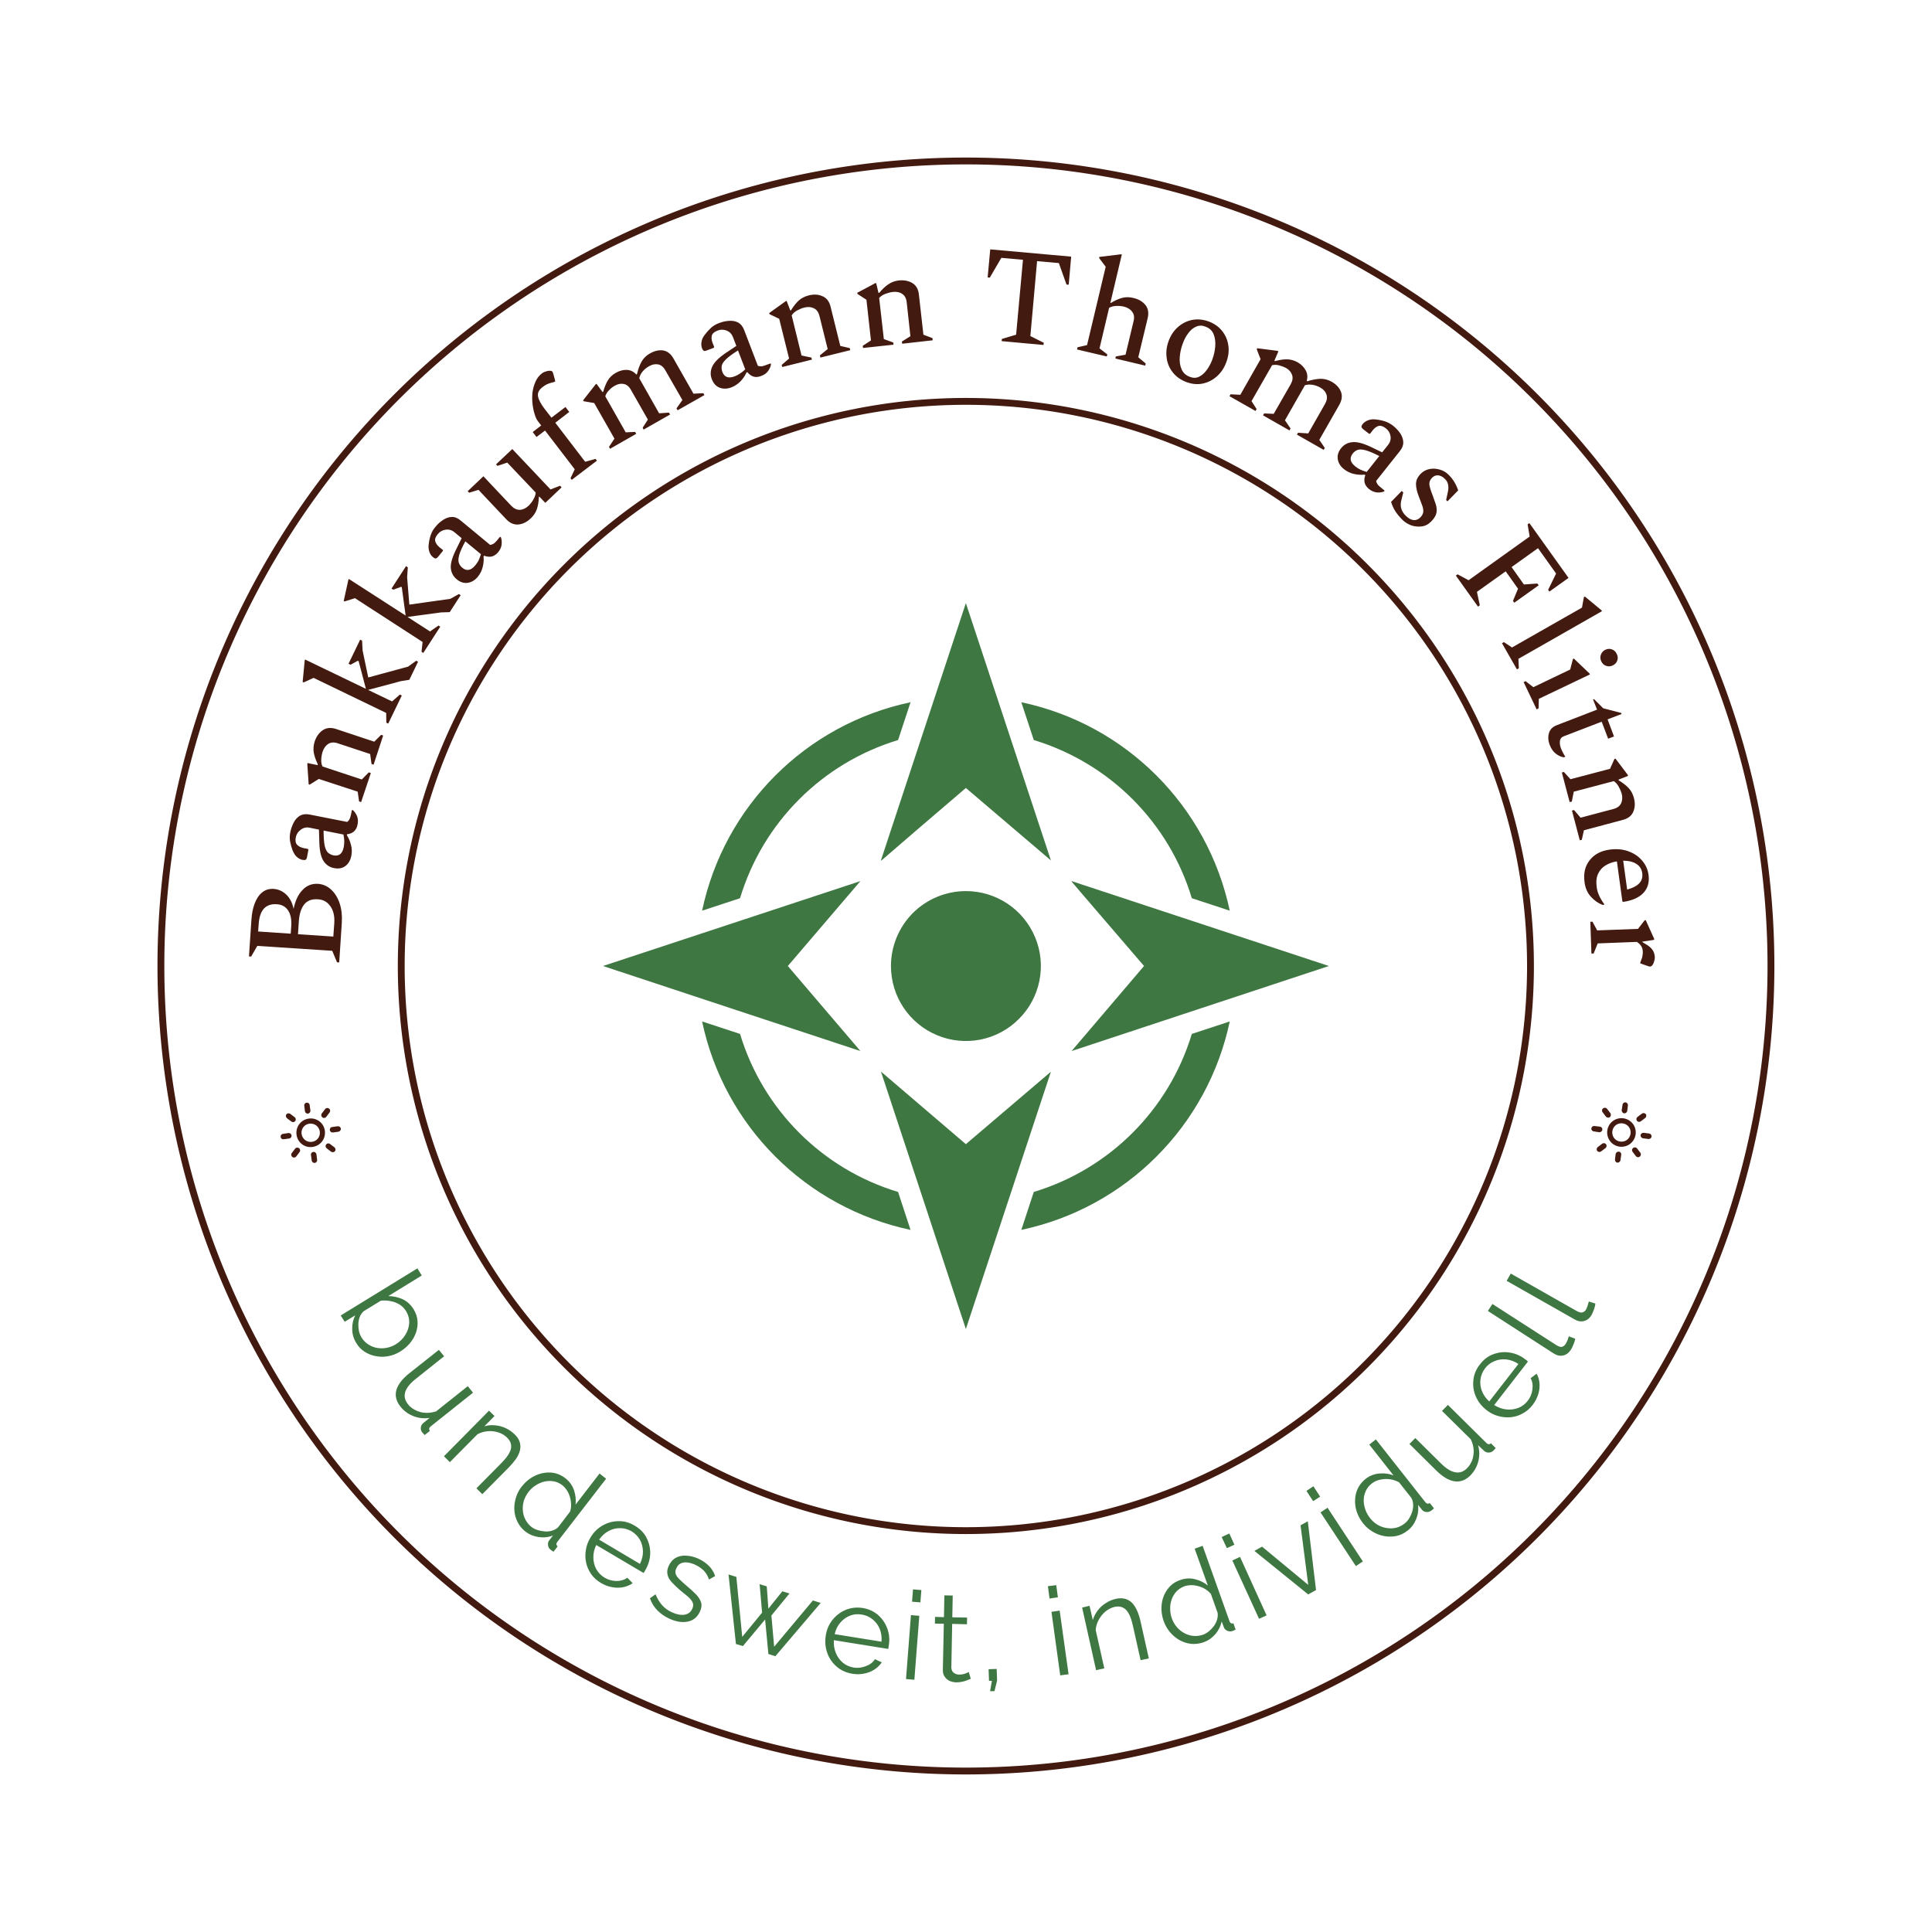 <svg xmlns="http://www.w3.org/2000/svg" version="1.1" xmlns:xlink="http://www.w3.org/1999/xlink" xmlns:svgjs="http://svgjs.dev/svgjs" viewBox="0 0 14.108 14.108"><g transform="matrix(1,0,0,1,4.403,4.404)"><g><path d=" M -1.926 2.624 L -1.942 2.623 L -1.977 2.539 L -2.524 2.503 L -2.569 2.581 L -2.585 2.58 L -2.567 2.312 Q -2.563 2.245 -2.543 2.193 Q -2.523 2.14 -2.488 2.112 Q -2.454 2.084 -2.404 2.087 Q -2.353 2.091 -2.313 2.128 Q -2.273 2.166 -2.259 2.233 Q -2.241 2.143 -2.194 2.095 Q -2.148 2.046 -2.081 2.05 Q -2.026 2.054 -1.985 2.092 Q -1.944 2.13 -1.923 2.192 Q -1.902 2.255 -1.907 2.333 L -1.926 2.624 M -2.514 2.344 L -2.518 2.398 L -2.28 2.414 L -2.276 2.355 Q -2.272 2.284 -2.3 2.243 Q -2.328 2.202 -2.382 2.199 Q -2.504 2.191 -2.514 2.344 M -2.221 2.327 L -2.227 2.418 L -1.969 2.435 L -1.962 2.337 Q -1.957 2.26 -1.991 2.213 Q -2.024 2.166 -2.081 2.163 Q -2.148 2.158 -2.182 2.201 Q -2.216 2.244 -2.221 2.327 M -1.838 1.847 Q -1.847 1.894 -1.881 1.92 Q -1.915 1.945 -1.964 1.935 Q -2.012 1.926 -2.04 1.884 Q -2.068 1.842 -2.071 1.752 L -2.074 1.654 L -2.143 1.64 Q -2.178 1.633 -2.207 1.655 Q -2.236 1.676 -2.243 1.71 Q -2.25 1.747 -2.234 1.764 Q -2.218 1.782 -2.186 1.789 L -2.155 1.795 L -2.151 1.801 L -2.161 1.855 Q -2.164 1.87 -2.171 1.874 Q -2.177 1.878 -2.195 1.875 Q -2.217 1.87 -2.236 1.853 Q -2.255 1.835 -2.267 1.804 Q -2.279 1.771 -2.285 1.739 Q -2.29 1.706 -2.283 1.672 Q -2.275 1.634 -2.258 1.602 Q -2.241 1.569 -2.212 1.552 Q -2.183 1.536 -2.142 1.544 L -1.868 1.598 Q -1.86 1.593 -1.853 1.582 Q -1.846 1.57 -1.841 1.549 L -1.834 1.515 L -1.832 1.511 L -1.826 1.512 Q -1.808 1.528 -1.796 1.555 Q -1.785 1.583 -1.792 1.617 Q -1.798 1.65 -1.819 1.668 Q -1.839 1.685 -1.869 1.688 L -1.87 1.695 Q -1.85 1.726 -1.84 1.766 Q -1.829 1.806 -1.838 1.847 M -1.968 1.842 Q -1.907 1.854 -1.893 1.782 Q -1.889 1.761 -1.889 1.74 Q -1.889 1.719 -1.895 1.69 L -2.04 1.661 Q -2.04 1.734 -2.032 1.772 Q -2.023 1.809 -2.007 1.823 Q -1.991 1.837 -1.968 1.842 M -1.766 1.453 L -1.781 1.448 L -1.791 1.377 L -2.075 1.284 L -2.142 1.326 L -2.149 1.323 L -2.159 1.175 L -2.157 1.168 L -2.084 1.183 L -2.082 1.178 Q -2.105 1.13 -2.112 1.091 Q -2.118 1.052 -2.105 1.01 Q -2.086 0.955 -2.046 0.928 Q -2.006 0.901 -1.95 0.919 L -1.67 1.012 L -1.62 0.962 L -1.605 0.967 L -1.675 1.18 L -1.69 1.175 L -1.7 1.102 L -1.936 1.024 Q -1.977 1.01 -2.006 1.028 Q -2.034 1.046 -2.047 1.085 Q -2.055 1.109 -2.057 1.14 Q -2.059 1.171 -2.048 1.193 L -1.761 1.288 L -1.71 1.236 L -1.695 1.241 L -1.766 1.453 M -1.568 0.88 L -1.582 0.873 L -1.583 0.802 L -2.113 0.546 L -2.185 0.579 L -2.193 0.576 L -2.178 0.419 L -2.175 0.412 L -1.731 0.626 L -1.784 0.424 L -1.79 0.421 L -1.843 0.45 L -1.858 0.443 L -1.773 0.267 L -1.759 0.274 L -1.755 0.347 L -1.714 0.543 L -1.423 0.464 L -1.364 0.421 L -1.35 0.428 L -1.414 0.56 L -1.476 0.57 L -1.715 0.634 L -1.54 0.718 L -1.483 0.668 L -1.469 0.675 L -1.568 0.88 M -1.312 0.364 L -1.325 0.355 L -1.317 0.284 L -1.811 -0.036 L -1.887 -0.012 L -1.893 -0.016 L -1.859 -0.171 L -1.855 -0.176 L -1.441 0.091 L -1.469 -0.116 L -1.474 -0.119 L -1.531 -0.098 L -1.544 -0.106 L -1.438 -0.27 L -1.425 -0.261 L -1.43 -0.189 L -1.414 0.011 L -1.115 -0.031 L -1.052 -0.066 L -1.039 -0.058 L -1.119 0.066 L -1.182 0.068 L -1.427 0.101 L -1.263 0.207 L -1.201 0.164 L -1.188 0.172 L -1.312 0.364 M -0.915 -0.191 Q -0.946 -0.154 -0.988 -0.148 Q -1.03 -0.142 -1.068 -0.174 Q -1.106 -0.205 -1.111 -0.255 Q -1.115 -0.305 -1.075 -0.386 L -1.032 -0.474 L -1.085 -0.518 Q -1.113 -0.541 -1.149 -0.536 Q -1.184 -0.531 -1.206 -0.504 Q -1.23 -0.476 -1.225 -0.453 Q -1.219 -0.429 -1.194 -0.408 L -1.169 -0.388 L -1.169 -0.381 L -1.204 -0.338 Q -1.213 -0.327 -1.221 -0.326 Q -1.229 -0.325 -1.243 -0.337 Q -1.26 -0.351 -1.268 -0.376 Q -1.277 -0.401 -1.272 -0.433 Q -1.268 -0.468 -1.257 -0.499 Q -1.246 -0.531 -1.223 -0.557 Q -1.199 -0.587 -1.168 -0.607 Q -1.137 -0.628 -1.104 -0.629 Q -1.071 -0.63 -1.039 -0.603 L -0.824 -0.425 Q -0.814 -0.426 -0.802 -0.432 Q -0.79 -0.438 -0.776 -0.455 L -0.754 -0.482 L -0.75 -0.484 L -0.745 -0.48 Q -0.737 -0.458 -0.74 -0.428 Q -0.743 -0.399 -0.765 -0.372 Q -0.787 -0.346 -0.813 -0.34 Q -0.839 -0.335 -0.867 -0.346 L -0.872 -0.341 Q -0.868 -0.304 -0.878 -0.264 Q -0.888 -0.223 -0.915 -0.191 M -1.027 -0.258 Q -0.98 -0.219 -0.933 -0.275 Q -0.919 -0.292 -0.909 -0.31 Q -0.9 -0.329 -0.891 -0.357 L -1.005 -0.451 Q -1.04 -0.387 -1.05 -0.35 Q -1.06 -0.313 -1.052 -0.293 Q -1.045 -0.273 -1.027 -0.258 M -0.527 -0.619 Q -0.57 -0.578 -0.618 -0.574 Q -0.666 -0.57 -0.706 -0.612 L -0.909 -0.827 L -0.977 -0.806 L -0.988 -0.817 L -0.873 -0.926 L -0.669 -0.71 Q -0.64 -0.68 -0.606 -0.681 Q -0.573 -0.683 -0.543 -0.711 Q -0.525 -0.728 -0.509 -0.755 Q -0.493 -0.782 -0.491 -0.807 L -0.699 -1.026 L -0.77 -1.002 L -0.781 -1.013 L -0.662 -1.125 L -0.383 -0.83 L -0.313 -0.857 L -0.302 -0.845 L -0.421 -0.732 L -0.465 -0.778 L -0.468 -0.775 Q -0.47 -0.722 -0.483 -0.685 Q -0.496 -0.648 -0.527 -0.619 M -0.228 -0.9 L -0.237 -0.912 L -0.206 -0.977 L -0.423 -1.26 L -0.485 -1.213 L -0.513 -1.249 L -0.451 -1.297 L -0.474 -1.327 Q -0.488 -1.344 -0.498 -1.377 Q -0.509 -1.41 -0.514 -1.451 Q -0.519 -1.493 -0.515 -1.535 Q -0.51 -1.578 -0.493 -1.616 Q -0.477 -1.654 -0.444 -1.679 Q -0.437 -1.684 -0.427 -1.688 Q -0.417 -1.692 -0.409 -1.694 Q -0.378 -1.701 -0.369 -1.69 Q -0.366 -1.685 -0.362 -1.672 L -0.348 -1.62 L -0.355 -1.615 L -0.381 -1.608 Q -0.412 -1.6 -0.439 -1.579 Q -0.482 -1.547 -0.474 -1.509 Q -0.467 -1.471 -0.423 -1.414 L -0.376 -1.354 L -0.274 -1.432 L -0.246 -1.396 L -0.348 -1.317 L -0.13 -1.032 L -0.054 -1.053 L -0.044 -1.04 L -0.228 -0.9 M 0.052 -1.127 L 0.044 -1.141 L 0.084 -1.201 L -0.064 -1.461 L -0.141 -1.474 L -0.145 -1.481 L -0.053 -1.598 L -0.047 -1.601 L -0.003 -1.541 L 0.002 -1.544 Q 0.016 -1.594 0.036 -1.627 Q 0.056 -1.66 0.093 -1.681 Q 0.135 -1.705 0.175 -1.703 Q 0.215 -1.701 0.244 -1.669 L 0.248 -1.671 Q 0.262 -1.729 0.283 -1.765 Q 0.304 -1.801 0.343 -1.823 Q 0.394 -1.852 0.44 -1.845 Q 0.486 -1.837 0.515 -1.786 L 0.661 -1.529 L 0.733 -1.533 L 0.741 -1.519 L 0.545 -1.408 L 0.537 -1.422 L 0.58 -1.483 L 0.456 -1.699 Q 0.435 -1.737 0.403 -1.743 Q 0.37 -1.749 0.337 -1.73 Q 0.31 -1.715 0.29 -1.692 Q 0.271 -1.669 0.265 -1.642 L 0.41 -1.386 L 0.482 -1.391 L 0.49 -1.377 L 0.297 -1.267 L 0.29 -1.281 L 0.328 -1.34 L 0.205 -1.556 Q 0.184 -1.594 0.152 -1.6 Q 0.12 -1.607 0.086 -1.587 Q 0.065 -1.576 0.045 -1.555 Q 0.024 -1.534 0.017 -1.51 L 0.166 -1.247 L 0.235 -1.25 L 0.243 -1.236 L 0.052 -1.127 M 0.937 -1.575 Q 0.892 -1.558 0.852 -1.573 Q 0.813 -1.588 0.795 -1.635 Q 0.777 -1.681 0.798 -1.727 Q 0.818 -1.772 0.893 -1.824 L 0.974 -1.878 L 0.949 -1.943 Q 0.936 -1.977 0.903 -1.99 Q 0.869 -2.003 0.837 -1.99 Q 0.802 -1.977 0.795 -1.954 Q 0.789 -1.931 0.8 -1.901 L 0.812 -1.871 L 0.809 -1.864 L 0.758 -1.845 Q 0.744 -1.839 0.737 -1.842 Q 0.729 -1.846 0.723 -1.862 Q 0.715 -1.883 0.72 -1.909 Q 0.724 -1.935 0.744 -1.96 Q 0.766 -1.989 0.79 -2.011 Q 0.815 -2.033 0.848 -2.045 Q 0.884 -2.059 0.92 -2.061 Q 0.957 -2.064 0.987 -2.049 Q 1.016 -2.033 1.031 -1.994 L 1.131 -1.733 Q 1.14 -1.729 1.153 -1.729 Q 1.167 -1.729 1.187 -1.737 L 1.22 -1.749 L 1.225 -1.749 L 1.227 -1.743 Q 1.223 -1.719 1.206 -1.695 Q 1.189 -1.671 1.156 -1.659 Q 1.125 -1.646 1.099 -1.654 Q 1.074 -1.662 1.055 -1.686 L 1.048 -1.684 Q 1.033 -1.65 1.005 -1.62 Q 0.976 -1.59 0.937 -1.575 M 0.872 -1.688 Q 0.894 -1.63 0.962 -1.656 Q 0.983 -1.664 1 -1.676 Q 1.018 -1.687 1.039 -1.707 L 0.986 -1.845 Q 0.924 -1.806 0.897 -1.779 Q 0.87 -1.752 0.867 -1.731 Q 0.864 -1.71 0.872 -1.688 M 1.309 -1.724 L 1.305 -1.739 L 1.359 -1.786 L 1.287 -2.076 L 1.216 -2.11 L 1.214 -2.118 L 1.335 -2.205 L 1.341 -2.207 L 1.368 -2.137 L 1.373 -2.138 Q 1.401 -2.183 1.43 -2.21 Q 1.46 -2.236 1.503 -2.247 Q 1.559 -2.261 1.603 -2.241 Q 1.648 -2.222 1.662 -2.165 L 1.733 -1.878 L 1.802 -1.862 L 1.806 -1.847 L 1.588 -1.793 L 1.584 -1.809 L 1.641 -1.855 L 1.581 -2.097 Q 1.57 -2.139 1.54 -2.153 Q 1.51 -2.168 1.47 -2.158 Q 1.446 -2.152 1.418 -2.137 Q 1.391 -2.122 1.378 -2.101 L 1.45 -1.808 L 1.522 -1.793 L 1.526 -1.778 L 1.309 -1.724 M 1.899 -1.863 L 1.897 -1.879 L 1.957 -1.918 L 1.924 -2.215 L 1.858 -2.258 L 1.857 -2.266 L 1.988 -2.336 L 1.995 -2.337 L 2.012 -2.265 L 2.017 -2.265 Q 2.051 -2.306 2.084 -2.328 Q 2.117 -2.351 2.16 -2.356 Q 2.218 -2.362 2.259 -2.337 Q 2.301 -2.312 2.307 -2.253 L 2.34 -1.96 L 2.406 -1.935 L 2.408 -1.919 L 2.185 -1.894 L 2.183 -1.91 L 2.245 -1.949 L 2.218 -2.197 Q 2.213 -2.24 2.185 -2.258 Q 2.157 -2.277 2.116 -2.272 Q 2.091 -2.269 2.062 -2.258 Q 2.033 -2.247 2.017 -2.228 L 2.051 -1.928 L 2.12 -1.903 L 2.122 -1.887 L 1.899 -1.863 M 2.911 -1.913 L 2.913 -1.929 L 3.017 -1.96 L 3.067 -2.507 L 2.909 -2.521 L 2.825 -2.377 L 2.809 -2.378 L 2.828 -2.583 L 3.419 -2.53 L 3.401 -2.325 L 3.385 -2.326 L 3.329 -2.483 L 3.17 -2.497 L 3.121 -1.95 L 3.219 -1.901 L 3.217 -1.885 L 2.911 -1.913 M 3.462 -1.852 L 3.465 -1.868 L 3.535 -1.884 L 3.671 -2.456 L 3.623 -2.52 L 3.625 -2.528 L 3.782 -2.547 L 3.789 -2.546 L 3.705 -2.192 L 3.709 -2.192 Q 3.754 -2.219 3.792 -2.229 Q 3.831 -2.239 3.874 -2.228 Q 3.93 -2.215 3.961 -2.177 Q 3.991 -2.14 3.978 -2.082 L 3.909 -1.795 L 3.963 -1.75 L 3.96 -1.734 L 3.742 -1.786 L 3.745 -1.801 L 3.816 -1.814 L 3.875 -2.06 Q 3.885 -2.101 3.864 -2.128 Q 3.844 -2.155 3.804 -2.165 Q 3.78 -2.171 3.749 -2.17 Q 3.718 -2.169 3.696 -2.156 L 3.626 -1.86 L 3.683 -1.816 L 3.679 -1.801 L 3.462 -1.852 M 4.258 -1.615 Q 4.196 -1.639 4.16 -1.686 Q 4.123 -1.733 4.116 -1.793 Q 4.108 -1.853 4.131 -1.915 Q 4.154 -1.977 4.2 -2.017 Q 4.246 -2.057 4.304 -2.068 Q 4.362 -2.079 4.425 -2.056 Q 4.487 -2.032 4.523 -1.985 Q 4.559 -1.939 4.567 -1.879 Q 4.575 -1.819 4.551 -1.757 Q 4.528 -1.695 4.482 -1.655 Q 4.437 -1.615 4.379 -1.603 Q 4.321 -1.591 4.258 -1.615 M 4.286 -1.652 Q 4.322 -1.638 4.353 -1.653 Q 4.384 -1.668 4.408 -1.701 Q 4.432 -1.733 4.448 -1.774 Q 4.467 -1.824 4.471 -1.874 Q 4.475 -1.924 4.459 -1.964 Q 4.443 -2.003 4.399 -2.019 Q 4.364 -2.033 4.332 -2.019 Q 4.299 -2.005 4.275 -1.972 Q 4.25 -1.94 4.235 -1.898 Q 4.216 -1.849 4.212 -1.798 Q 4.208 -1.747 4.225 -1.708 Q 4.242 -1.668 4.286 -1.652 M 4.575 -1.511 L 4.583 -1.525 L 4.654 -1.521 L 4.802 -1.781 L 4.774 -1.854 L 4.778 -1.861 L 4.926 -1.842 L 4.932 -1.838 L 4.903 -1.77 L 4.907 -1.767 Q 4.958 -1.781 4.997 -1.78 Q 5.035 -1.779 5.072 -1.759 Q 5.113 -1.735 5.132 -1.699 Q 5.151 -1.664 5.139 -1.622 L 5.143 -1.62 Q 5.199 -1.637 5.241 -1.638 Q 5.283 -1.638 5.322 -1.616 Q 5.372 -1.587 5.389 -1.543 Q 5.406 -1.5 5.377 -1.448 L 5.231 -1.192 L 5.271 -1.133 L 5.263 -1.119 L 5.068 -1.23 L 5.075 -1.244 L 5.15 -1.239 L 5.273 -1.455 Q 5.294 -1.492 5.283 -1.524 Q 5.272 -1.555 5.238 -1.574 Q 5.211 -1.589 5.182 -1.594 Q 5.152 -1.599 5.126 -1.591 L 4.98 -1.335 L 5.021 -1.275 L 5.013 -1.261 L 4.82 -1.371 L 4.828 -1.385 L 4.898 -1.382 L 5.022 -1.598 Q 5.043 -1.636 5.032 -1.666 Q 5.022 -1.697 4.988 -1.717 Q 4.967 -1.728 4.938 -1.736 Q 4.91 -1.743 4.886 -1.737 L 4.736 -1.475 L 4.773 -1.417 L 4.765 -1.403 L 4.575 -1.511 M 5.411 -0.978 Q 5.373 -1.008 5.366 -1.05 Q 5.359 -1.092 5.39 -1.131 Q 5.421 -1.17 5.471 -1.175 Q 5.52 -1.181 5.602 -1.143 L 5.69 -1.101 L 5.734 -1.156 Q 5.756 -1.184 5.751 -1.219 Q 5.745 -1.255 5.717 -1.276 Q 5.688 -1.299 5.665 -1.294 Q 5.642 -1.288 5.621 -1.262 L 5.602 -1.237 L 5.595 -1.236 L 5.551 -1.27 Q 5.54 -1.279 5.539 -1.287 Q 5.538 -1.295 5.549 -1.309 Q 5.563 -1.326 5.587 -1.335 Q 5.612 -1.345 5.644 -1.341 Q 5.68 -1.337 5.711 -1.327 Q 5.743 -1.316 5.77 -1.295 Q 5.8 -1.271 5.821 -1.241 Q 5.842 -1.21 5.844 -1.177 Q 5.846 -1.144 5.82 -1.111 L 5.646 -0.892 Q 5.647 -0.883 5.654 -0.871 Q 5.661 -0.859 5.678 -0.846 L 5.705 -0.824 L 5.707 -0.82 L 5.704 -0.815 Q 5.681 -0.806 5.652 -0.808 Q 5.622 -0.811 5.595 -0.832 Q 5.568 -0.854 5.562 -0.879 Q 5.556 -0.905 5.567 -0.934 L 5.561 -0.938 Q 5.525 -0.934 5.484 -0.943 Q 5.444 -0.952 5.411 -0.978 M 5.475 -1.092 Q 5.437 -1.043 5.494 -0.998 Q 5.511 -0.984 5.53 -0.975 Q 5.549 -0.966 5.577 -0.958 L 5.669 -1.074 Q 5.604 -1.107 5.566 -1.117 Q 5.529 -1.126 5.509 -1.118 Q 5.489 -1.11 5.475 -1.092 M 5.839 -0.607 Q 5.805 -0.641 5.786 -0.671 Q 5.767 -0.701 5.755 -0.739 L 5.833 -0.819 L 5.844 -0.808 L 5.829 -0.747 Q 5.814 -0.685 5.863 -0.637 Q 5.892 -0.609 5.92 -0.606 Q 5.948 -0.604 5.97 -0.627 Q 5.988 -0.646 5.99 -0.666 Q 5.992 -0.687 5.982 -0.714 Q 5.972 -0.74 5.958 -0.777 Q 5.937 -0.83 5.937 -0.87 Q 5.937 -0.909 5.971 -0.944 Q 5.999 -0.972 6.036 -0.979 Q 6.073 -0.986 6.11 -0.975 Q 6.147 -0.965 6.174 -0.938 Q 6.2 -0.913 6.217 -0.884 Q 6.234 -0.856 6.245 -0.823 L 6.167 -0.743 L 6.157 -0.753 L 6.17 -0.813 Q 6.183 -0.874 6.148 -0.907 Q 6.125 -0.93 6.099 -0.933 Q 6.073 -0.935 6.053 -0.914 Q 6.031 -0.891 6.035 -0.862 Q 6.04 -0.833 6.06 -0.783 Q 6.071 -0.753 6.081 -0.723 Q 6.091 -0.693 6.087 -0.662 Q 6.082 -0.631 6.049 -0.597 Q 6.017 -0.564 5.978 -0.56 Q 5.938 -0.555 5.901 -0.568 Q 5.865 -0.582 5.839 -0.607 M 6.228 -0.201 L 6.241 -0.21 L 6.321 -0.167 L 6.767 -0.486 L 6.752 -0.575 L 6.765 -0.584 L 7.051 -0.184 L 6.911 -0.084 L 6.902 -0.097 L 6.96 -0.216 L 6.828 -0.401 L 6.635 -0.263 L 6.725 -0.136 L 6.823 -0.143 L 6.833 -0.13 L 6.655 -0.003 L 6.645 -0.016 L 6.682 -0.105 L 6.592 -0.232 L 6.382 -0.082 L 6.403 0.016 L 6.39 0.026 L 6.228 -0.201 M 6.565 0.293 L 6.579 0.285 L 6.638 0.324 L 7.149 0.033 L 7.163 -0.044 L 7.17 -0.048 L 7.291 0.052 L 7.295 0.059 L 6.685 0.407 L 6.688 0.476 L 6.674 0.484 L 6.565 0.293 M 7.29 0.425 Q 7.278 0.401 7.287 0.377 Q 7.295 0.353 7.319 0.341 Q 7.345 0.329 7.368 0.338 Q 7.392 0.347 7.403 0.371 Q 7.415 0.395 7.407 0.419 Q 7.399 0.443 7.374 0.455 Q 7.35 0.467 7.325 0.458 Q 7.301 0.45 7.29 0.425 M 6.723 0.577 L 6.737 0.57 L 6.794 0.614 L 7.063 0.485 L 7.083 0.408 L 7.09 0.405 L 7.204 0.514 L 7.207 0.521 L 6.834 0.699 L 6.832 0.769 L 6.818 0.776 L 6.723 0.577 M 6.913 1.035 Q 6.896 0.99 6.908 0.949 Q 6.92 0.909 6.964 0.892 L 7.259 0.778 L 7.23 0.704 L 7.237 0.701 L 7.304 0.768 L 7.435 0.802 L 7.438 0.81 L 7.336 0.849 L 7.383 0.974 L 7.34 0.99 L 7.293 0.866 L 7.015 0.973 Q 6.991 0.982 6.988 1.007 Q 6.985 1.033 6.996 1.062 Q 7.003 1.079 7.011 1.094 Q 7.018 1.108 7.026 1.119 L 7.027 1.122 L 7.016 1.126 Q 6.99 1.123 6.96 1.101 Q 6.93 1.079 6.913 1.035 M 7.002 1.237 L 7.017 1.233 L 7.065 1.286 L 7.354 1.21 L 7.386 1.138 L 7.394 1.136 L 7.484 1.255 L 7.485 1.262 L 7.416 1.289 L 7.417 1.294 Q 7.463 1.322 7.49 1.351 Q 7.517 1.38 7.528 1.422 Q 7.543 1.478 7.524 1.523 Q 7.505 1.568 7.448 1.583 L 7.163 1.659 L 7.148 1.728 L 7.133 1.732 L 7.076 1.515 L 7.091 1.511 L 7.139 1.567 L 7.38 1.503 Q 7.421 1.492 7.435 1.461 Q 7.449 1.431 7.439 1.391 Q 7.432 1.367 7.417 1.34 Q 7.402 1.313 7.381 1.3 L 7.089 1.377 L 7.075 1.449 L 7.059 1.453 L 7.002 1.237 M 7.168 2.04 Q 7.154 1.942 7.205 1.878 Q 7.255 1.813 7.352 1.8 Q 7.426 1.79 7.487 1.812 Q 7.549 1.834 7.588 1.88 Q 7.627 1.925 7.635 1.984 Q 7.646 2.063 7.599 2.115 Q 7.551 2.167 7.45 2.182 L 7.444 2.178 L 7.404 1.886 Q 7.358 1.893 7.322 1.915 Q 7.286 1.936 7.267 1.976 Q 7.248 2.015 7.257 2.077 Q 7.264 2.133 7.312 2.199 L 7.312 2.202 L 7.3 2.204 Q 7.252 2.186 7.214 2.144 Q 7.176 2.102 7.168 2.04 M 7.589 1.972 Q 7.583 1.928 7.547 1.905 Q 7.51 1.881 7.45 1.881 L 7.479 2.092 Q 7.545 2.073 7.57 2.043 Q 7.595 2.014 7.589 1.972 M 7.21 2.327 L 7.226 2.327 L 7.26 2.39 L 7.558 2.379 L 7.607 2.316 L 7.615 2.316 L 7.676 2.451 L 7.676 2.459 L 7.59 2.472 L 7.591 2.476 Q 7.629 2.497 7.649 2.515 Q 7.668 2.534 7.674 2.551 Q 7.68 2.567 7.681 2.585 Q 7.681 2.594 7.679 2.605 Q 7.677 2.615 7.674 2.623 Q 7.67 2.635 7.663 2.644 Q 7.656 2.653 7.647 2.654 Q 7.638 2.654 7.629 2.65 L 7.575 2.631 L 7.575 2.624 L 7.588 2.589 Q 7.591 2.577 7.592 2.566 Q 7.594 2.555 7.593 2.544 Q 7.592 2.501 7.55 2.474 L 7.264 2.485 L 7.234 2.559 L 7.218 2.559 L 7.21 2.327" fill="#431a10" fill-rule="nonzero"></path></g><g><path d=" M -1.802 5.402 Q -1.831 5.355 -1.831 5.3 Q -1.832 5.246 -1.809 5.201 L -1.886 5.248 L -1.915 5.202 L -1.355 4.858 L -1.323 4.91 L -1.567 5.06 Q -1.509 5.062 -1.461 5.084 Q -1.414 5.107 -1.383 5.156 Q -1.357 5.199 -1.354 5.243 Q -1.351 5.287 -1.366 5.329 Q -1.381 5.371 -1.411 5.406 Q -1.441 5.441 -1.48 5.465 Q -1.522 5.491 -1.568 5.499 Q -1.613 5.508 -1.658 5.499 Q -1.703 5.491 -1.74 5.467 Q -1.778 5.443 -1.802 5.402 M -1.764 5.361 Q -1.744 5.394 -1.714 5.413 Q -1.684 5.433 -1.649 5.439 Q -1.614 5.445 -1.578 5.438 Q -1.543 5.431 -1.512 5.412 Q -1.47 5.386 -1.444 5.345 Q -1.418 5.304 -1.415 5.259 Q -1.412 5.213 -1.438 5.17 Q -1.457 5.139 -1.487 5.121 Q -1.517 5.103 -1.552 5.097 Q -1.587 5.09 -1.622 5.094 L -1.746 5.17 Q -1.765 5.186 -1.775 5.21 Q -1.785 5.234 -1.786 5.262 Q -1.787 5.289 -1.782 5.315 Q -1.776 5.341 -1.764 5.361 M -1.414 5.624 L -1.198 5.453 L -1.16 5.5 L -1.367 5.665 Q -1.43 5.715 -1.444 5.761 Q -1.458 5.807 -1.424 5.85 Q -1.402 5.878 -1.368 5.894 Q -1.335 5.911 -1.296 5.913 Q -1.257 5.915 -1.218 5.902 L -0.987 5.718 L -0.949 5.766 L -1.258 6.012 Q -1.268 6.02 -1.269 6.028 Q -1.27 6.036 -1.264 6.045 L -1.302 6.075 Q -1.31 6.067 -1.314 6.062 Q -1.318 6.058 -1.322 6.053 Q -1.332 6.038 -1.33 6.02 Q -1.328 6.002 -1.315 5.99 L -1.266 5.95 Q -1.328 5.959 -1.384 5.937 Q -1.441 5.915 -1.479 5.867 Q -1.525 5.809 -1.509 5.748 Q -1.492 5.686 -1.414 5.624 M -0.881 6.507 L -0.924 6.464 L -0.74 6.278 Q -0.682 6.219 -0.672 6.175 Q -0.663 6.13 -0.7 6.094 Q -0.726 6.068 -0.763 6.056 Q -0.8 6.044 -0.84 6.047 Q -0.88 6.05 -0.916 6.069 L -1.118 6.273 L -1.161 6.23 L -0.832 5.897 L -0.792 5.936 L -0.866 6.011 Q -0.829 6 -0.789 6.004 Q -0.749 6.007 -0.712 6.024 Q -0.674 6.041 -0.645 6.07 Q -0.617 6.097 -0.608 6.126 Q -0.599 6.156 -0.606 6.186 Q -0.613 6.216 -0.634 6.248 Q -0.656 6.279 -0.688 6.312 L -0.881 6.507 M -0.594 6.452 Q -0.553 6.4 -0.498 6.373 Q -0.442 6.346 -0.383 6.349 Q -0.325 6.352 -0.275 6.39 Q -0.229 6.426 -0.211 6.479 Q -0.194 6.532 -0.2 6.583 L -0.025 6.356 L 0.023 6.394 L -0.333 6.855 Q -0.341 6.865 -0.34 6.873 Q -0.339 6.881 -0.331 6.888 L -0.361 6.927 Q -0.377 6.918 -0.384 6.911 Q -0.399 6.899 -0.401 6.879 Q -0.404 6.859 -0.393 6.845 L -0.365 6.809 Q -0.416 6.828 -0.47 6.82 Q -0.524 6.812 -0.565 6.781 Q -0.603 6.751 -0.623 6.711 Q -0.644 6.67 -0.647 6.624 Q -0.65 6.579 -0.636 6.534 Q -0.623 6.489 -0.594 6.452 M -0.328 6.749 L -0.24 6.634 Q -0.229 6.601 -0.234 6.564 Q -0.238 6.527 -0.254 6.495 Q -0.271 6.462 -0.296 6.442 Q -0.326 6.419 -0.36 6.413 Q -0.394 6.407 -0.428 6.415 Q -0.462 6.423 -0.492 6.443 Q -0.522 6.462 -0.544 6.491 Q -0.567 6.521 -0.578 6.556 Q -0.588 6.591 -0.585 6.627 Q -0.582 6.663 -0.566 6.693 Q -0.55 6.724 -0.521 6.747 Q -0.502 6.761 -0.477 6.769 Q -0.452 6.777 -0.424 6.779 Q -0.396 6.781 -0.371 6.773 Q -0.345 6.765 -0.328 6.749 M -0.015 7.155 Q -0.058 7.13 -0.086 7.091 Q -0.113 7.052 -0.123 7.007 Q -0.133 6.962 -0.125 6.915 Q -0.118 6.868 -0.092 6.825 Q -0.059 6.768 -0.005 6.737 Q 0.049 6.705 0.112 6.704 Q 0.174 6.702 0.232 6.737 Q 0.292 6.772 0.319 6.827 Q 0.347 6.882 0.345 6.944 Q 0.342 7.006 0.309 7.062 Q 0.306 7.068 0.302 7.074 Q 0.299 7.08 0.296 7.082 L -0.049 6.878 Q -0.071 6.923 -0.07 6.969 Q -0.07 7.015 -0.049 7.054 Q -0.027 7.093 0.011 7.116 Q 0.051 7.14 0.098 7.141 Q 0.145 7.141 0.178 7.117 L 0.217 7.157 Q 0.187 7.178 0.148 7.186 Q 0.109 7.194 0.067 7.186 Q 0.025 7.179 -0.015 7.155 M -0.028 6.839 L 0.27 7.016 Q 0.293 6.97 0.292 6.924 Q 0.291 6.879 0.27 6.84 Q 0.248 6.802 0.209 6.778 Q 0.169 6.755 0.125 6.755 Q 0.082 6.754 0.041 6.776 Q 0.001 6.797 -0.028 6.839 M 0.487 7.417 Q 0.434 7.393 0.397 7.355 Q 0.36 7.317 0.343 7.267 L 0.384 7.238 Q 0.405 7.288 0.434 7.32 Q 0.464 7.352 0.505 7.37 Q 0.555 7.393 0.595 7.387 Q 0.635 7.381 0.652 7.344 Q 0.664 7.318 0.655 7.298 Q 0.646 7.278 0.622 7.256 Q 0.597 7.235 0.562 7.207 Q 0.524 7.174 0.5 7.147 Q 0.476 7.12 0.471 7.092 Q 0.465 7.064 0.48 7.031 Q 0.499 6.989 0.533 6.971 Q 0.566 6.953 0.609 6.956 Q 0.652 6.958 0.697 6.978 Q 0.746 7.001 0.777 7.034 Q 0.807 7.066 0.819 7.105 L 0.774 7.13 Q 0.763 7.094 0.738 7.067 Q 0.712 7.04 0.673 7.022 Q 0.647 7.01 0.62 7.006 Q 0.593 7.002 0.571 7.011 Q 0.548 7.02 0.536 7.048 Q 0.525 7.071 0.531 7.089 Q 0.537 7.107 0.556 7.126 Q 0.575 7.145 0.604 7.17 Q 0.646 7.205 0.676 7.235 Q 0.706 7.265 0.716 7.296 Q 0.726 7.326 0.708 7.364 Q 0.681 7.424 0.621 7.437 Q 0.56 7.45 0.487 7.417 M 1.533 7.283 L 1.59 7.301 L 1.259 7.69 L 1.208 7.674 L 1.184 7.422 L 1.022 7.616 L 0.971 7.601 L 0.917 7.093 L 0.974 7.111 L 1.017 7.549 L 1.162 7.372 L 1.144 7.164 L 1.196 7.18 L 1.208 7.343 L 1.31 7.216 L 1.362 7.232 L 1.23 7.393 L 1.25 7.621 L 1.533 7.283 M 1.82 7.818 Q 1.77 7.81 1.73 7.784 Q 1.691 7.758 1.665 7.72 Q 1.639 7.682 1.629 7.635 Q 1.619 7.589 1.627 7.539 Q 1.637 7.474 1.676 7.425 Q 1.715 7.376 1.772 7.352 Q 1.83 7.328 1.897 7.338 Q 1.965 7.35 2.011 7.391 Q 2.056 7.432 2.077 7.49 Q 2.098 7.549 2.087 7.613 Q 2.086 7.62 2.085 7.627 Q 2.084 7.633 2.083 7.637 L 1.686 7.573 Q 1.683 7.623 1.7 7.665 Q 1.717 7.708 1.751 7.737 Q 1.785 7.765 1.83 7.773 Q 1.875 7.78 1.919 7.763 Q 1.964 7.747 1.986 7.712 L 2.036 7.735 Q 2.016 7.765 1.983 7.787 Q 1.949 7.809 1.907 7.817 Q 1.865 7.826 1.82 7.818 M 1.692 7.529 L 2.034 7.584 Q 2.038 7.533 2.021 7.491 Q 2.004 7.449 1.969 7.421 Q 1.935 7.393 1.89 7.386 Q 1.844 7.378 1.804 7.394 Q 1.763 7.41 1.733 7.445 Q 1.703 7.48 1.692 7.529 M 2.213 7.857 L 2.249 7.39 L 2.31 7.395 L 2.274 7.862 L 2.213 7.857 M 2.257 7.292 L 2.264 7.202 L 2.325 7.207 L 2.318 7.297 L 2.257 7.292 M 2.686 7.855 Q 2.679 7.858 2.663 7.864 Q 2.648 7.871 2.626 7.876 Q 2.604 7.881 2.579 7.881 Q 2.553 7.88 2.53 7.87 Q 2.508 7.859 2.495 7.839 Q 2.481 7.818 2.482 7.789 L 2.489 7.453 L 2.424 7.452 L 2.425 7.403 L 2.49 7.405 L 2.493 7.246 L 2.554 7.247 L 2.551 7.406 L 2.659 7.408 L 2.658 7.457 L 2.55 7.454 L 2.544 7.773 Q 2.545 7.798 2.561 7.811 Q 2.578 7.824 2.599 7.824 Q 2.624 7.825 2.645 7.817 Q 2.666 7.809 2.671 7.805 L 2.686 7.855 M 2.827 7.946 L 2.84 7.87 L 2.819 7.87 L 2.816 7.785 L 2.875 7.783 L 2.878 7.868 L 2.859 7.945 L 2.827 7.946 M 3.339 7.83 L 3.275 7.366 L 3.335 7.357 L 3.4 7.822 L 3.339 7.83 M 3.261 7.269 L 3.249 7.179 L 3.31 7.171 L 3.322 7.26 L 3.261 7.269 M 3.986 7.706 L 3.926 7.719 L 3.869 7.464 Q 3.851 7.383 3.819 7.351 Q 3.787 7.319 3.736 7.33 Q 3.701 7.338 3.67 7.363 Q 3.64 7.388 3.621 7.423 Q 3.601 7.458 3.598 7.499 L 3.661 7.779 L 3.601 7.792 L 3.499 7.335 L 3.553 7.322 L 3.577 7.426 Q 3.588 7.389 3.612 7.357 Q 3.636 7.325 3.671 7.303 Q 3.705 7.28 3.746 7.271 Q 3.783 7.263 3.813 7.271 Q 3.842 7.279 3.864 7.301 Q 3.886 7.324 3.901 7.359 Q 3.916 7.393 3.926 7.438 L 3.986 7.706 M 4.095 7.435 Q 4.073 7.373 4.08 7.311 Q 4.087 7.25 4.122 7.202 Q 4.156 7.154 4.215 7.134 Q 4.27 7.114 4.324 7.128 Q 4.378 7.141 4.417 7.174 L 4.321 6.905 L 4.379 6.884 L 4.575 7.434 Q 4.579 7.445 4.586 7.449 Q 4.593 7.453 4.604 7.45 L 4.62 7.496 Q 4.604 7.504 4.594 7.507 Q 4.576 7.512 4.558 7.504 Q 4.539 7.495 4.534 7.479 L 4.518 7.436 Q 4.507 7.488 4.471 7.53 Q 4.435 7.571 4.387 7.588 Q 4.341 7.604 4.296 7.6 Q 4.251 7.595 4.211 7.573 Q 4.171 7.55 4.141 7.515 Q 4.111 7.479 4.095 7.435 M 4.488 7.372 L 4.439 7.235 Q 4.417 7.209 4.384 7.192 Q 4.35 7.176 4.314 7.172 Q 4.278 7.169 4.247 7.179 Q 4.212 7.192 4.188 7.217 Q 4.165 7.242 4.153 7.275 Q 4.141 7.308 4.142 7.344 Q 4.142 7.38 4.154 7.414 Q 4.167 7.45 4.191 7.478 Q 4.214 7.505 4.246 7.522 Q 4.278 7.539 4.312 7.542 Q 4.347 7.545 4.382 7.533 Q 4.404 7.525 4.425 7.508 Q 4.445 7.491 4.462 7.469 Q 4.478 7.446 4.485 7.421 Q 4.492 7.395 4.488 7.372 M 4.791 7.417 L 4.596 6.991 L 4.652 6.965 L 4.846 7.392 L 4.791 7.417 M 4.556 6.901 L 4.518 6.82 L 4.574 6.794 L 4.611 6.876 L 4.556 6.901 M 5.15 7.239 L 4.757 6.921 L 4.813 6.89 L 5.15 7.169 L 5.094 6.734 L 5.147 6.705 L 5.207 7.207 L 5.15 7.239 M 5.498 7.032 L 5.24 6.64 L 5.291 6.606 L 5.549 6.998 L 5.498 7.032 M 5.186 6.558 L 5.137 6.483 L 5.188 6.449 L 5.237 6.525 L 5.186 6.558 M 5.551 6.72 Q 5.51 6.668 5.497 6.608 Q 5.485 6.547 5.502 6.491 Q 5.52 6.435 5.568 6.396 Q 5.614 6.36 5.67 6.356 Q 5.726 6.351 5.773 6.37 L 5.596 6.145 L 5.644 6.107 L 6.005 6.565 Q 6.013 6.575 6.021 6.576 Q 6.029 6.577 6.038 6.572 L 6.068 6.61 Q 6.056 6.623 6.047 6.628 Q 6.032 6.639 6.012 6.637 Q 5.992 6.635 5.981 6.621 L 5.952 6.585 Q 5.959 6.638 5.938 6.689 Q 5.918 6.74 5.877 6.772 Q 5.839 6.802 5.795 6.812 Q 5.75 6.821 5.705 6.813 Q 5.661 6.805 5.621 6.781 Q 5.58 6.757 5.551 6.72 M 5.903 6.534 L 5.814 6.421 Q 5.784 6.403 5.747 6.398 Q 5.71 6.393 5.675 6.401 Q 5.639 6.409 5.614 6.429 Q 5.584 6.453 5.57 6.484 Q 5.556 6.515 5.555 6.55 Q 5.555 6.585 5.567 6.619 Q 5.579 6.653 5.601 6.681 Q 5.624 6.711 5.656 6.73 Q 5.687 6.749 5.723 6.754 Q 5.758 6.76 5.792 6.752 Q 5.825 6.744 5.854 6.721 Q 5.873 6.706 5.887 6.684 Q 5.901 6.661 5.909 6.635 Q 5.918 6.608 5.916 6.582 Q 5.915 6.555 5.903 6.534 M 6.085 6.334 L 5.889 6.14 L 5.932 6.097 L 6.12 6.283 Q 6.177 6.339 6.224 6.347 Q 6.272 6.356 6.31 6.317 Q 6.335 6.292 6.348 6.257 Q 6.36 6.221 6.358 6.182 Q 6.355 6.143 6.337 6.106 L 6.127 5.899 L 6.17 5.855 L 6.451 6.133 Q 6.46 6.142 6.468 6.142 Q 6.476 6.143 6.484 6.135 L 6.519 6.17 Q 6.512 6.178 6.508 6.183 Q 6.504 6.188 6.5 6.191 Q 6.486 6.203 6.468 6.203 Q 6.45 6.204 6.436 6.192 L 6.39 6.149 Q 6.407 6.208 6.392 6.267 Q 6.377 6.326 6.334 6.37 Q 6.282 6.422 6.219 6.413 Q 6.156 6.404 6.085 6.334 M 6.788 5.856 Q 6.757 5.896 6.715 5.918 Q 6.674 5.941 6.628 5.945 Q 6.582 5.949 6.536 5.936 Q 6.49 5.923 6.451 5.892 Q 6.399 5.851 6.374 5.794 Q 6.349 5.736 6.356 5.674 Q 6.362 5.612 6.404 5.559 Q 6.446 5.504 6.504 5.484 Q 6.562 5.463 6.623 5.473 Q 6.685 5.483 6.736 5.523 Q 6.742 5.527 6.747 5.531 Q 6.752 5.536 6.754 5.539 L 6.508 5.856 Q 6.551 5.883 6.596 5.888 Q 6.642 5.893 6.684 5.877 Q 6.725 5.861 6.753 5.825 Q 6.781 5.789 6.787 5.743 Q 6.794 5.696 6.774 5.66 L 6.818 5.627 Q 6.836 5.659 6.839 5.699 Q 6.842 5.739 6.829 5.779 Q 6.816 5.82 6.788 5.856 M 6.472 5.83 L 6.685 5.556 Q 6.642 5.528 6.597 5.523 Q 6.552 5.518 6.511 5.535 Q 6.47 5.551 6.442 5.587 Q 6.414 5.624 6.408 5.667 Q 6.402 5.71 6.418 5.753 Q 6.435 5.796 6.472 5.83 M 6.462 5.169 L 6.495 5.118 L 6.958 5.416 Q 6.987 5.435 7.003 5.431 Q 7.019 5.426 7.029 5.411 Q 7.038 5.397 7.044 5.381 Q 7.049 5.366 7.053 5.354 L 7.1 5.372 Q 7.097 5.39 7.087 5.413 Q 7.078 5.437 7.068 5.452 Q 7.045 5.487 7.012 5.494 Q 6.978 5.502 6.942 5.479 L 6.462 5.169 M 6.599 4.949 L 6.629 4.896 L 7.108 5.168 Q 7.138 5.185 7.154 5.179 Q 7.17 5.174 7.179 5.158 Q 7.186 5.144 7.191 5.128 Q 7.196 5.112 7.199 5.1 L 7.247 5.115 Q 7.245 5.134 7.237 5.157 Q 7.228 5.181 7.22 5.197 Q 7.199 5.233 7.166 5.242 Q 7.132 5.252 7.096 5.231 L 6.599 4.949" fill="#3e7742" fill-rule="nonzero"></path></g><g clip-path="url(#SvgjsClipPath1006)"><g clip-path="url(#SvgjsClipPath100090e6392e-d826-4f4e-8303-4dd54cb9af2e)"><path d=" M 2.65 2.103 C 2.872 2.103 3.071 2.236 3.156 2.441 C 3.241 2.645 3.194 2.881 3.037 3.037 C 2.881 3.194 2.645 3.241 2.441 3.156 C 2.236 3.071 2.103 2.872 2.103 2.65 C 2.103 2.505 2.161 2.366 2.263 2.263 C 2.366 2.161 2.505 2.103 2.65 2.103 Z" fill="#3e7742" transform="matrix(1,0,0,1,0,0)" fill-rule="nonzero"></path></g><g clip-path="url(#SvgjsClipPath100090e6392e-d826-4f4e-8303-4dd54cb9af2e)"><path d=" M 2.65 5.301 C 2.648 5.293 2.097 3.623 2.03 3.421 C 2.463 3.791 2.324 3.672 2.65 3.951 C 3.003 3.65 2.861 3.771 3.271 3.422 C 3.263 3.447 2.728 5.064 2.65 5.301 Z" fill="#3e7742" transform="matrix(1,0,0,1,0,0)" fill-rule="nonzero"></path></g><g clip-path="url(#SvgjsClipPath100090e6392e-d826-4f4e-8303-4dd54cb9af2e)"><path d=" M 2.65 9.415901275765629e-16 C 2.758 0.327 3.205 1.678 3.271 1.879 C 2.838 1.51 2.978 1.629 2.65 1.35 C 2.022 1.886 2.037 1.88 2.03 1.88 C 2.03 1.877 1.999 1.972 2.65 9.415901275765629e-16 Z" fill="#3e7742" transform="matrix(1,0,0,1,0,0)" fill-rule="nonzero"></path></g><g clip-path="url(#SvgjsClipPath100090e6392e-d826-4f4e-8303-4dd54cb9af2e)"><path d=" M 3.146 1 L 3.055 0.724 C 3.819 0.885 4.415 1.482 4.577 2.246 L 4.3 2.155 C 4.133 1.601 3.7 1.168 3.146 1 Z" fill="#3e7742" transform="matrix(1,0,0,1,0,0)" fill-rule="nonzero"></path></g><g clip-path="url(#SvgjsClipPath100090e6392e-d826-4f4e-8303-4dd54cb9af2e)"><path d=" M 5.301 2.65 C 4.681 2.855 3.435 3.267 3.422 3.271 C 3.791 2.837 3.672 2.977 3.951 2.65 C 3.408 2.016 3.422 2.037 3.422 2.03 C 3.964 2.209 2.47 1.716 5.301 2.65 Z" fill="#3e7742" transform="matrix(1,0,0,1,0,0)" fill-rule="nonzero"></path></g><g clip-path="url(#SvgjsClipPath100090e6392e-d826-4f4e-8303-4dd54cb9af2e)"><path d=" M 0 2.65 C 0.305 2.55 1.67 2.099 1.88 2.03 C 1.509 2.464 1.624 2.329 1.35 2.65 C 1.649 3 1.53 2.861 1.88 3.271 C 1.613 3.183 0.37 2.773 0 2.65 Z" fill="#3e7742" transform="matrix(1,0,0,1,0,0)" fill-rule="nonzero"></path></g><g clip-path="url(#SvgjsClipPath100090e6392e-d826-4f4e-8303-4dd54cb9af2e)"><path d=" M 2.155 4.3 L 2.246 4.577 C 1.482 4.415 0.885 3.819 0.724 3.055 L 1.001 3.146 C 1.168 3.699 1.601 4.133 2.155 4.3 Z" fill="#3e7742" transform="matrix(1,0,0,1,0,0)" fill-rule="nonzero"></path></g><g clip-path="url(#SvgjsClipPath100090e6392e-d826-4f4e-8303-4dd54cb9af2e)"><path d=" M 4.3 3.146 L 4.577 3.055 C 4.415 3.819 3.819 4.415 3.055 4.577 L 3.146 4.3 C 3.699 4.133 4.133 3.699 4.3 3.146 Z" fill="#3e7742" transform="matrix(1,0,0,1,0,0)" fill-rule="nonzero"></path></g><g clip-path="url(#SvgjsClipPath100090e6392e-d826-4f4e-8303-4dd54cb9af2e)"><path d=" M 1.001 2.155 L 0.724 2.246 C 0.885 1.482 1.482 0.885 2.246 0.724 L 2.155 1 C 1.601 1.168 1.168 1.601 1.001 2.155 Z" fill="#3e7742" transform="matrix(1,0,0,1,0,0)" fill-rule="nonzero"></path></g></g><g><path d=" M -1.498 2.65 A 4.148 4.148 0 0 1 6.798 2.65 A 4.148 4.148 0 0 1 -1.498 2.65 Z M -1.448 2.65 A 4.098 4.098 0 0 0 6.748 2.65 A 4.098 4.098 0 0 0 -1.448 2.65 Z" fill="#431a10" fill-rule="nonzero"></path></g><g><path d=" M -3.253 2.65 A 5.903 5.903 0 0 1 8.554 2.65 A 5.903 5.903 0 0 1 -3.253 2.65 Z M -3.203 2.65 A 5.853 5.853 0 0 0 8.504 2.65 A 5.853 5.853 0 0 0 -3.203 2.65 Z" fill="#431a10" fill-rule="nonzero"></path></g><g transform="matrix(-0.604,0.797,-0.797,-0.604,-0.356,7.903)"><g clip-path="url(#SvgjsClipPath1007)"><path d=" M -2.122 3.652 C -2.122 3.642 -2.131 3.632 -2.142 3.632 C -2.153 3.632 -2.162 3.642 -2.162 3.652 L -2.162 3.693 C -2.162 3.704 -2.153 3.713 -2.142 3.713 C -2.131 3.713 -2.122 3.704 -2.122 3.693 L -2.122 3.652 Z M -2.042 3.726 C -2.05 3.734 -2.05 3.747 -2.042 3.755 C -2.034 3.763 -2.021 3.763 -2.014 3.755 L -1.985 3.726 C -1.977 3.718 -1.977 3.705 -1.985 3.697 C -1.993 3.69 -2.006 3.69 -2.013 3.698 L -2.042 3.726 Z M -2.27 3.755 C -2.263 3.763 -2.25 3.763 -2.242 3.755 C -2.234 3.747 -2.234 3.734 -2.242 3.726 L -2.27 3.698 C -2.278 3.69 -2.291 3.69 -2.299 3.697 C -2.307 3.705 -2.307 3.718 -2.299 3.726 L -2.27 3.755 Z M -2.142 3.75 C -2.199 3.75 -2.247 3.797 -2.247 3.854 C -2.247 3.912 -2.199 3.959 -2.142 3.959 C -2.085 3.959 -2.037 3.912 -2.037 3.854 C -2.037 3.797 -2.085 3.75 -2.142 3.75 Z M -2.142 3.787 C -2.105 3.787 -2.075 3.818 -2.075 3.854 C -2.075 3.891 -2.105 3.922 -2.142 3.922 C -2.179 3.922 -2.209 3.891 -2.209 3.854 C -2.209 3.818 -2.179 3.787 -2.142 3.787 Z M -1.94 3.875 C -1.929 3.875 -1.92 3.865 -1.92 3.854 C -1.92 3.843 -1.929 3.834 -1.94 3.834 L -1.981 3.834 C -1.992 3.834 -2.001 3.843 -2.001 3.854 C -2.001 3.865 -1.992 3.875 -1.981 3.875 L -1.94 3.875 Z M -2.344 3.834 C -2.355 3.834 -2.364 3.843 -2.364 3.854 C -2.364 3.865 -2.355 3.875 -2.344 3.875 L -2.303 3.875 C -2.292 3.875 -2.283 3.865 -2.283 3.854 C -2.283 3.843 -2.292 3.834 -2.303 3.834 L -2.344 3.834 Z M -2.014 3.954 C -2.022 3.946 -2.034 3.947 -2.042 3.954 C -2.05 3.962 -2.05 3.975 -2.042 3.983 L -2.013 4.011 C -2.006 4.019 -1.993 4.019 -1.985 4.011 C -1.977 4.003 -1.977 3.991 -1.985 3.983 L -2.014 3.954 Z M -2.299 3.983 C -2.307 3.99 -2.307 4.003 -2.299 4.011 C -2.292 4.019 -2.278 4.019 -2.271 4.011 L -2.242 3.983 C -2.234 3.975 -2.234 3.962 -2.242 3.954 C -2.25 3.947 -2.263 3.947 -2.27 3.954 L -2.299 3.983 Z M -2.122 4.016 C -2.122 4.005 -2.131 3.996 -2.142 3.996 C -2.153 3.996 -2.162 4.005 -2.162 4.016 L -2.162 4.056 C -2.162 4.067 -2.153 4.077 -2.142 4.077 C -2.131 4.077 -2.122 4.067 -2.122 4.056 L -2.122 4.016 Z" fill="#431a10" transform="matrix(1,0,0,1,0,0)" fill-rule="nonzero"></path></g></g><g transform="matrix(0.604,0.797,0.797,-0.604,-0.13,0.262)"><g clip-path="url(#SvgjsClipPath1008)"><path d=" M 7.463 3.652 C 7.463 3.642 7.454 3.632 7.443 3.632 C 7.432 3.632 7.423 3.642 7.423 3.652 L 7.423 3.693 C 7.423 3.704 7.432 3.713 7.443 3.713 C 7.454 3.713 7.463 3.704 7.463 3.693 L 7.463 3.652 Z M 7.542 3.726 C 7.535 3.734 7.535 3.747 7.543 3.755 C 7.55 3.763 7.563 3.763 7.571 3.755 L 7.6 3.726 C 7.607 3.718 7.607 3.705 7.6 3.697 C 7.592 3.69 7.579 3.69 7.571 3.698 L 7.542 3.726 Z M 7.314 3.755 C 7.322 3.763 7.335 3.763 7.343 3.755 C 7.35 3.747 7.35 3.734 7.343 3.726 L 7.314 3.698 C 7.307 3.69 7.294 3.69 7.286 3.697 C 7.278 3.705 7.278 3.718 7.286 3.726 L 7.314 3.755 Z M 7.443 3.75 C 7.385 3.75 7.338 3.797 7.338 3.854 C 7.338 3.912 7.385 3.959 7.443 3.959 C 7.5 3.959 7.547 3.912 7.547 3.854 C 7.547 3.797 7.5 3.75 7.443 3.75 Z M 7.443 3.787 C 7.479 3.787 7.51 3.818 7.51 3.854 C 7.51 3.891 7.479 3.922 7.443 3.922 C 7.406 3.922 7.375 3.891 7.375 3.854 C 7.375 3.818 7.406 3.787 7.443 3.787 Z M 7.644 3.875 C 7.655 3.875 7.664 3.865 7.664 3.854 C 7.664 3.843 7.655 3.834 7.644 3.834 L 7.604 3.834 C 7.593 3.834 7.584 3.843 7.584 3.854 C 7.584 3.865 7.593 3.875 7.604 3.875 L 7.644 3.875 Z M 7.241 3.834 C 7.23 3.834 7.221 3.843 7.221 3.854 C 7.221 3.865 7.23 3.875 7.241 3.875 L 7.281 3.875 C 7.292 3.875 7.302 3.865 7.302 3.854 C 7.302 3.843 7.292 3.834 7.281 3.834 L 7.241 3.834 Z M 7.571 3.954 C 7.563 3.946 7.55 3.947 7.542 3.954 C 7.535 3.962 7.535 3.975 7.543 3.983 L 7.571 4.011 C 7.579 4.019 7.592 4.019 7.6 4.011 C 7.607 4.003 7.607 3.991 7.6 3.983 L 7.571 3.954 Z M 7.286 3.983 C 7.278 3.99 7.278 4.003 7.285 4.011 C 7.293 4.019 7.306 4.019 7.314 4.011 L 7.343 3.983 C 7.35 3.975 7.35 3.962 7.343 3.954 C 7.335 3.947 7.322 3.947 7.314 3.954 L 7.286 3.983 Z M 7.463 4.016 C 7.463 4.005 7.454 3.996 7.443 3.996 C 7.432 3.996 7.423 4.005 7.423 4.016 L 7.423 4.056 C 7.423 4.067 7.432 4.077 7.443 4.077 C 7.454 4.077 7.463 4.067 7.463 4.056 L 7.463 4.016 Z" fill="#431a10" transform="matrix(1,0,0,1,0,0)" fill-rule="nonzero"></path></g></g></g><defs><clipPath id="SvgjsClipPath1006"><path d=" M 0 0 h 5.301 v 5.301 h -5.301 Z"></path></clipPath><clipPath id="SvgjsClipPath100090e6392e-d826-4f4e-8303-4dd54cb9af2e"><path d=" M 0 4.707950637882814e-16 L 5.301 4.707950637882814e-16 L 5.301 5.301 L 0 5.301 Z"></path></clipPath><clipPath id="SvgjsClipPath1007"><path d=" M -2.459 3.546 h 0.633 v 0.633 h -0.633 Z"></path></clipPath><clipPath id="SvgjsClipPath1008"><path d=" M 7.126 3.546 h 0.633 v 0.633 h -0.633 Z"></path></clipPath></defs></svg>